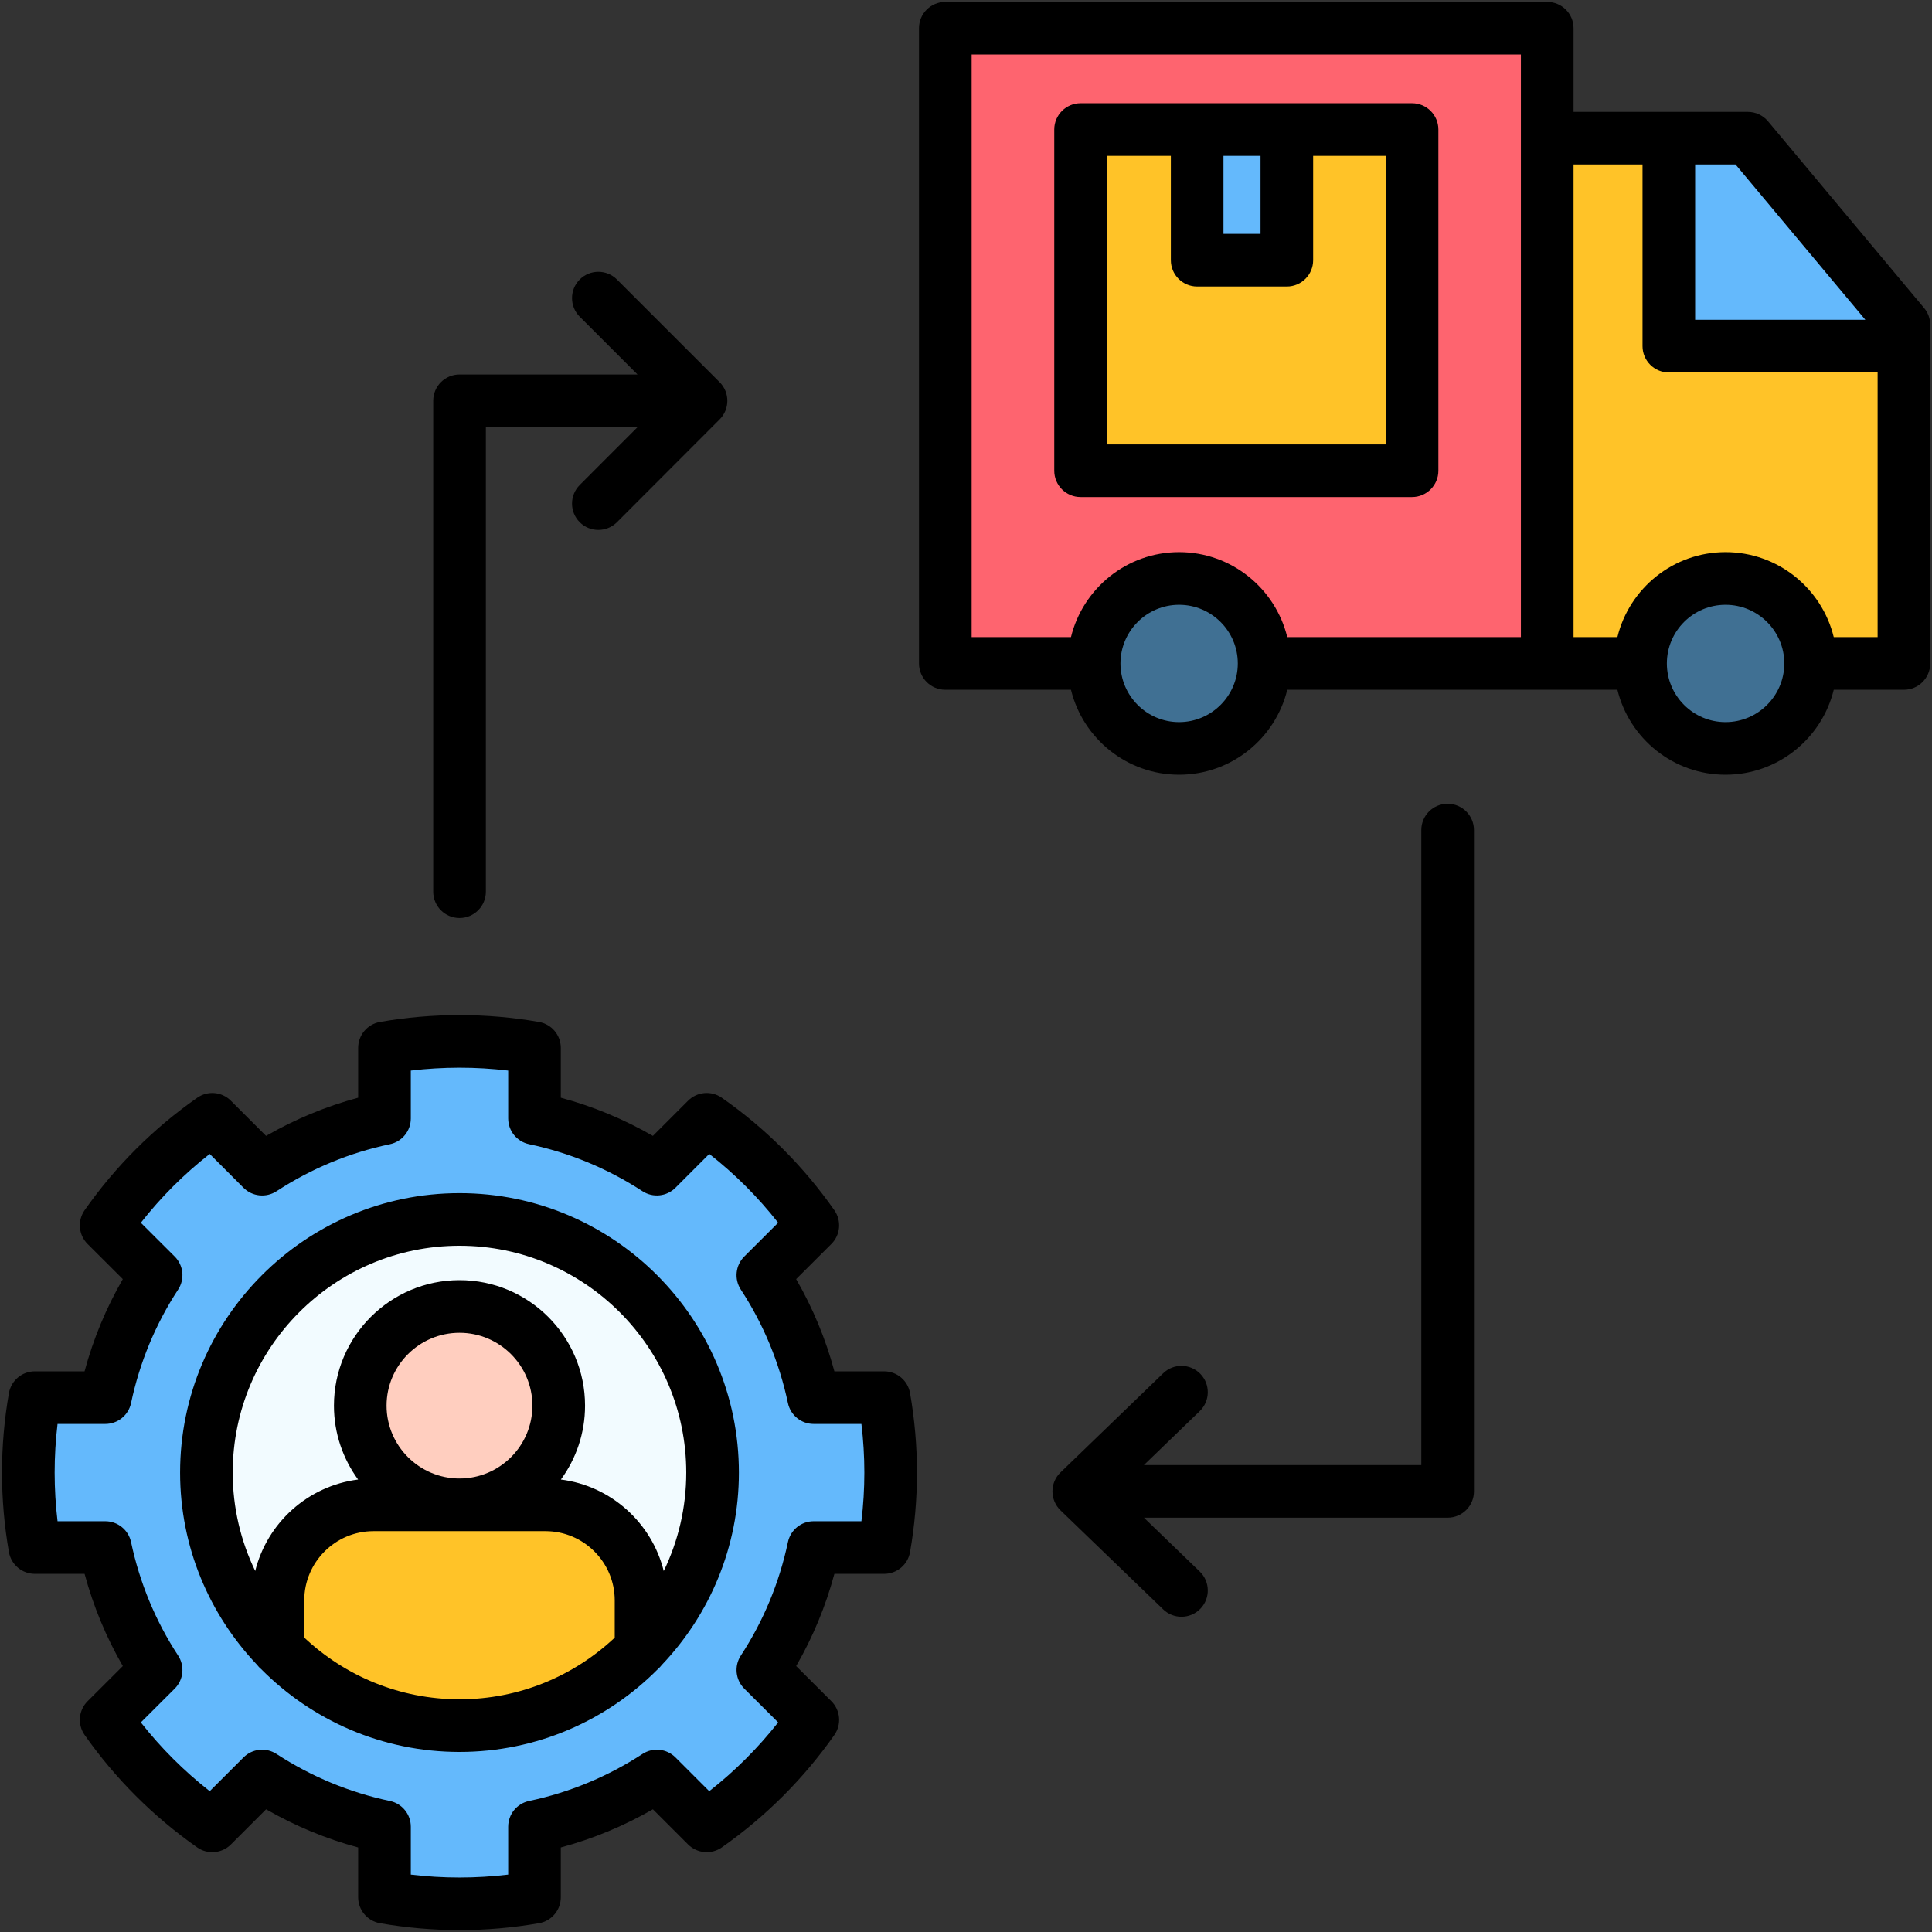 <svg width="60" height="60" viewBox="0 0 60 60" fill="none" xmlns="http://www.w3.org/2000/svg">
<rect x="0" y="0" width="60" height="60" fill="#333333" stroke="none"/>
<g clip-path="url(#clip0_1_83987)">
<path fill-rule="evenodd" clip-rule="evenodd" d="M29.352 0.703H48.152V20.551H29.352V0.703Z" fill="#FE646F"/>
<path fill-rule="evenodd" clip-rule="evenodd" d="M48.156 4.143H54.423L59.299 9.973V20.552H48.156V4.143Z" fill="#FFC328"/>
<path fill-rule="evenodd" clip-rule="evenodd" d="M59.294 11.157H51.43V4.143H54.418L59.294 9.973V11.157Z" fill="#31A7FB"/>
<path fill-rule="evenodd" clip-rule="evenodd" d="M59.297 10.636H51.953V4.143H54.421L59.297 9.973V10.636Z" fill="#64B9FC"/>
<path fill-rule="evenodd" clip-rule="evenodd" d="M36.652 22.781C37.879 22.781 38.883 21.778 38.883 20.551C38.883 19.321 37.879 18.32 36.652 18.32C35.425 18.32 34.422 19.321 34.422 20.551C34.422 21.778 35.425 22.781 36.652 22.781Z" fill="#407093"/>
<path fill-rule="evenodd" clip-rule="evenodd" d="M53.724 22.779C54.952 22.779 55.953 21.778 55.953 20.55C55.953 19.319 54.952 18.318 53.724 18.318C52.493 18.318 51.492 19.319 51.492 20.55C51.492 21.778 52.493 22.779 53.724 22.779Z" fill="#407093"/>
<path fill-rule="evenodd" clip-rule="evenodd" d="M16.516 32.559V34.763C17.9 35.054 19.191 35.601 20.338 36.348L21.899 34.79C23.186 35.694 24.307 36.815 25.211 38.102L23.65 39.66C24.4 40.807 24.944 42.101 25.237 43.485H27.442C27.575 44.245 27.645 45.029 27.645 45.827C27.645 46.627 27.575 47.407 27.442 48.168H25.237C24.944 49.555 24.4 50.846 23.653 51.993L25.211 53.551C24.307 54.838 23.186 55.962 21.899 56.863L20.338 55.305C19.191 56.052 17.9 56.599 16.516 56.89V59.094C15.755 59.228 14.971 59.298 14.174 59.298C13.374 59.298 12.59 59.228 11.829 59.094V56.89C10.445 56.599 9.155 56.052 8.007 55.305L6.45 56.863C5.162 55.962 4.038 54.838 3.135 53.551L4.695 51.993C3.945 50.846 3.401 49.555 3.108 48.168H0.907C0.773 47.407 0.703 46.627 0.703 45.827C0.703 45.029 0.773 44.245 0.907 43.485H3.108C3.401 42.101 3.945 40.807 4.695 39.66L3.135 38.102C4.038 36.815 5.162 35.694 6.45 34.79L8.007 36.348C9.155 35.601 10.445 35.054 11.829 34.763V32.559C12.59 32.425 13.374 32.355 14.174 32.355C14.971 32.355 15.755 32.425 16.516 32.559Z" fill="#64B9FC"/>
<path fill-rule="evenodd" clip-rule="evenodd" d="M14.174 37.922C18.539 37.922 22.078 41.461 22.078 45.826C22.078 50.192 18.539 53.734 14.174 53.734C9.804 53.734 6.266 50.192 6.266 45.826C6.266 41.461 9.804 37.922 14.174 37.922Z" fill="#F2FBFF"/>
<path fill-rule="evenodd" clip-rule="evenodd" d="M14.172 40.637C15.883 40.637 17.271 42.024 17.271 43.735C17.271 45.446 15.883 46.834 14.172 46.834C12.458 46.834 11.07 45.446 11.07 43.735C11.07 42.024 12.458 40.637 14.172 40.637Z" fill="#FFCEBF"/>
<path fill-rule="evenodd" clip-rule="evenodd" d="M19.843 51.335V49.817C19.843 48.176 18.499 46.832 16.858 46.832H11.485C9.844 46.832 8.5 48.176 8.5 49.817V51.335C9.938 52.812 11.949 53.733 14.173 53.733C16.395 53.733 18.406 52.812 19.843 51.335Z" fill="#FFC328"/>
<path fill-rule="evenodd" clip-rule="evenodd" d="M33.578 3.869H43.934V14.529H33.578V3.869Z" fill="#FFC328"/>
<path fill-rule="evenodd" clip-rule="evenodd" d="M37.219 3.869H40.02V7.951H37.219V3.869Z" fill="#64B9FC"/>
<path fill-rule="evenodd" clip-rule="evenodd" d="M47.234 0.703H48.152V20.551H47.234V0.703Z" fill="#EB4C56"/>
<path d="M13.454 27.692V12.447C13.454 11.996 13.82 11.63 14.271 11.63H19.798L18.004 9.836C17.685 9.516 17.685 8.999 18.004 8.68C18.323 8.361 18.84 8.361 19.16 8.68L22.349 11.869C22.668 12.188 22.668 12.706 22.349 13.025L19.16 16.218C19 16.377 18.791 16.457 18.582 16.457C18.373 16.457 18.164 16.378 18.004 16.218C17.685 15.899 17.685 15.382 18.004 15.062L19.8 13.264H15.089V27.692C15.089 28.144 14.723 28.51 14.271 28.51C13.82 28.51 13.454 28.144 13.454 27.692ZM44.957 24.962C44.506 24.962 44.14 25.328 44.14 25.779V45.499H35.525L37.259 43.824C37.584 43.51 37.593 42.993 37.279 42.668C36.966 42.344 36.448 42.334 36.124 42.648L32.934 45.728C32.775 45.882 32.684 46.094 32.685 46.316C32.685 46.538 32.775 46.75 32.934 46.904L36.124 49.981C36.283 50.134 36.487 50.21 36.691 50.21C36.906 50.21 37.119 50.127 37.28 49.96C37.593 49.636 37.584 49.118 37.259 48.805L35.526 47.133H44.957C45.409 47.133 45.775 46.767 45.775 46.316V25.779C45.775 25.328 45.409 24.962 44.957 24.962ZM59.945 10.09V20.604C59.945 21.055 59.58 21.421 59.128 21.421H56.949C56.58 22.933 55.214 24.06 53.588 24.06C51.963 24.06 50.598 22.933 50.23 21.421H48.051H39.977C39.608 22.933 38.243 24.06 36.618 24.06C34.994 24.06 33.629 22.933 33.26 21.421H29.357C28.906 21.421 28.54 21.055 28.54 20.604V0.876C28.54 0.424 28.906 0.059 29.357 0.059H48.051C48.502 0.059 48.868 0.424 48.868 0.876V3.474H54.281C54.523 3.474 54.752 3.581 54.908 3.767L59.755 9.566C59.878 9.713 59.945 9.898 59.945 10.09ZM53.899 5.108H52.644V9.932H57.931L53.899 5.108ZM30.175 19.786H33.26C33.629 18.274 34.994 17.147 36.618 17.147C38.243 17.147 39.608 18.274 39.977 19.786H47.233V1.693H30.175V19.786ZM38.441 20.604C38.441 19.599 37.623 18.782 36.618 18.782C35.614 18.782 34.797 19.599 34.797 20.604C34.797 21.608 35.614 22.426 36.618 22.426C37.623 22.426 38.441 21.608 38.441 20.604ZM55.413 20.604C55.413 19.599 54.594 18.782 53.588 18.782C52.583 18.782 51.766 19.599 51.766 20.604C51.766 21.608 52.583 22.426 53.588 22.426C54.594 22.426 55.413 21.608 55.413 20.604ZM58.311 19.786V11.567H51.827C51.376 11.567 51.01 11.201 51.01 10.75V5.108H48.868V19.786H50.23C50.598 18.274 51.963 17.147 53.588 17.147C55.214 17.147 56.581 18.274 56.949 19.786L58.311 19.786ZM28.262 43.264C28.405 44.075 28.477 44.906 28.477 45.733C28.477 46.559 28.405 47.39 28.262 48.201C28.194 48.592 27.855 48.877 27.457 48.877H25.913C25.642 49.884 25.244 50.843 24.726 51.741L25.82 52.833C26.101 53.114 26.14 53.556 25.912 53.881C24.958 55.239 23.782 56.414 22.417 57.373C22.092 57.601 21.65 57.562 21.369 57.282L20.276 56.189C19.373 56.709 18.416 57.106 17.416 57.375V58.922C17.416 59.319 17.131 59.658 16.74 59.727C15.929 59.869 15.099 59.941 14.272 59.941C13.442 59.941 12.611 59.869 11.8 59.727C11.409 59.658 11.123 59.319 11.123 58.922V57.375C10.124 57.106 9.167 56.709 8.264 56.189L7.171 57.282C6.89 57.563 6.448 57.601 6.123 57.373C4.758 56.414 3.582 55.239 2.628 53.881C2.4 53.556 2.438 53.114 2.72 52.833L3.814 51.741C3.296 50.843 2.898 49.884 2.627 48.877H1.082C0.685 48.877 0.346 48.592 0.277 48.201C0.135 47.39 0.062 46.559 0.062 45.732C0.062 44.906 0.135 44.075 0.277 43.264C0.346 42.873 0.685 42.588 1.082 42.588H2.626C2.897 41.582 3.295 40.623 3.814 39.724L2.719 38.632C2.438 38.352 2.4 37.909 2.628 37.584C3.586 36.219 4.763 35.044 6.124 34.092C6.449 33.864 6.89 33.903 7.17 34.184L8.263 35.276C9.166 34.756 10.124 34.359 11.123 34.09V32.543C11.123 32.146 11.408 31.807 11.799 31.738C13.42 31.454 15.115 31.453 16.74 31.738C17.131 31.807 17.416 32.146 17.416 32.543V34.09C18.416 34.359 19.373 34.756 20.276 35.276L21.369 34.183C21.649 33.903 22.09 33.864 22.415 34.091C23.773 35.039 24.95 36.214 25.911 37.584C26.14 37.909 26.101 38.352 25.82 38.632L24.725 39.724C25.244 40.623 25.642 41.582 25.913 42.588H27.457C27.855 42.588 28.194 42.873 28.262 43.264ZM26.843 45.732C26.843 45.228 26.812 44.723 26.752 44.222H25.269C24.883 44.222 24.55 43.952 24.47 43.574C24.202 42.31 23.71 41.124 23.007 40.049C22.795 39.725 22.84 39.297 23.114 39.023L24.166 37.973C23.538 37.173 22.822 36.458 22.027 35.836L20.977 36.887C20.703 37.16 20.276 37.205 19.953 36.994C18.868 36.288 17.683 35.797 16.431 35.534C16.053 35.455 15.782 35.121 15.782 34.734V33.248C14.779 33.128 13.759 33.129 12.758 33.248V34.735C12.758 35.121 12.487 35.455 12.108 35.535C10.856 35.797 9.671 36.288 8.587 36.995C8.263 37.205 7.836 37.161 7.563 36.888L6.513 35.837C5.716 36.46 5 37.176 4.374 37.974L5.426 39.023C5.7 39.297 5.744 39.725 5.532 40.049C4.829 41.124 4.337 42.31 4.07 43.574C3.99 43.952 3.656 44.222 3.27 44.222H1.787C1.727 44.723 1.697 45.228 1.697 45.733C1.697 46.237 1.727 46.742 1.787 47.243H3.27C3.656 47.243 3.99 47.513 4.07 47.891C4.338 49.156 4.83 50.342 5.532 51.416C5.744 51.74 5.7 52.168 5.426 52.442L4.374 53.491C4.998 54.286 5.715 55.001 6.513 55.627L7.563 54.578C7.836 54.304 8.263 54.26 8.587 54.471C9.672 55.177 10.857 55.668 12.108 55.931C12.487 56.01 12.758 56.344 12.758 56.73V58.217C13.758 58.337 14.779 58.337 15.782 58.217V56.73C15.782 56.344 16.053 56.01 16.431 55.931C17.683 55.668 18.868 55.177 19.953 54.471C20.276 54.26 20.703 54.304 20.977 54.578L22.026 55.627C22.825 55.001 23.541 54.286 24.166 53.491L23.114 52.442C22.84 52.168 22.795 51.74 23.007 51.416C23.709 50.342 24.202 49.156 24.47 47.891C24.55 47.513 24.883 47.243 25.269 47.243H26.752C26.812 46.742 26.843 46.236 26.843 45.732ZM22.947 45.732C22.947 48.045 22.035 50.148 20.555 51.704C20.519 51.751 20.478 51.795 20.433 51.833C18.859 53.422 16.679 54.408 14.271 54.408C11.866 54.408 9.687 53.424 8.113 51.838C8.064 51.798 8.02 51.751 7.981 51.7C6.503 50.143 5.593 48.043 5.593 45.733C5.593 40.947 9.486 37.054 14.271 37.054C19.055 37.054 22.947 40.947 22.947 45.732ZM14.271 52.773C16.135 52.773 17.83 52.044 19.091 50.858V49.701C19.091 48.516 18.126 47.551 16.941 47.551H11.599C10.413 47.551 9.449 48.516 9.449 49.701V50.857C10.71 52.044 12.407 52.773 14.271 52.773ZM14.271 45.916C15.519 45.916 16.534 44.901 16.534 43.654C16.534 42.406 15.519 41.391 14.271 41.391C13.022 41.391 12.005 42.406 12.005 43.654C12.005 44.901 13.022 45.916 14.271 45.916ZM21.312 45.732C21.312 41.849 18.154 38.688 14.271 38.688C10.387 38.688 7.227 41.849 7.227 45.732C7.227 46.827 7.479 47.864 7.926 48.788C8.298 47.292 9.563 46.145 11.121 45.948C10.65 45.303 10.371 44.511 10.371 43.654C10.371 41.505 12.121 39.756 14.271 39.756C16.421 39.756 18.169 41.504 18.169 43.654C18.169 44.511 17.89 45.304 17.419 45.948C18.976 46.145 20.241 47.292 20.613 48.789C21.061 47.864 21.312 46.827 21.312 45.732ZM32.741 14.619V4.022C32.741 3.571 33.107 3.205 33.558 3.205H43.853C44.304 3.205 44.67 3.571 44.67 4.022V14.619C44.67 15.07 44.304 15.436 43.853 15.436H33.558C33.107 15.436 32.741 15.07 32.741 14.619ZM37.996 7.263H39.147V4.84H37.996V7.263ZM34.376 13.802H43.036V4.84H40.781V8.081C40.781 8.532 40.415 8.898 39.964 8.898H37.179C36.727 8.898 36.362 8.532 36.362 8.081V4.84H34.376V13.802Z" fill="black"/>
</g>
<defs>
<clipPath id="clip0_1_83987">
<rect width="60" height="60" fill="white"/>
</clipPath>
</defs>
</svg>
